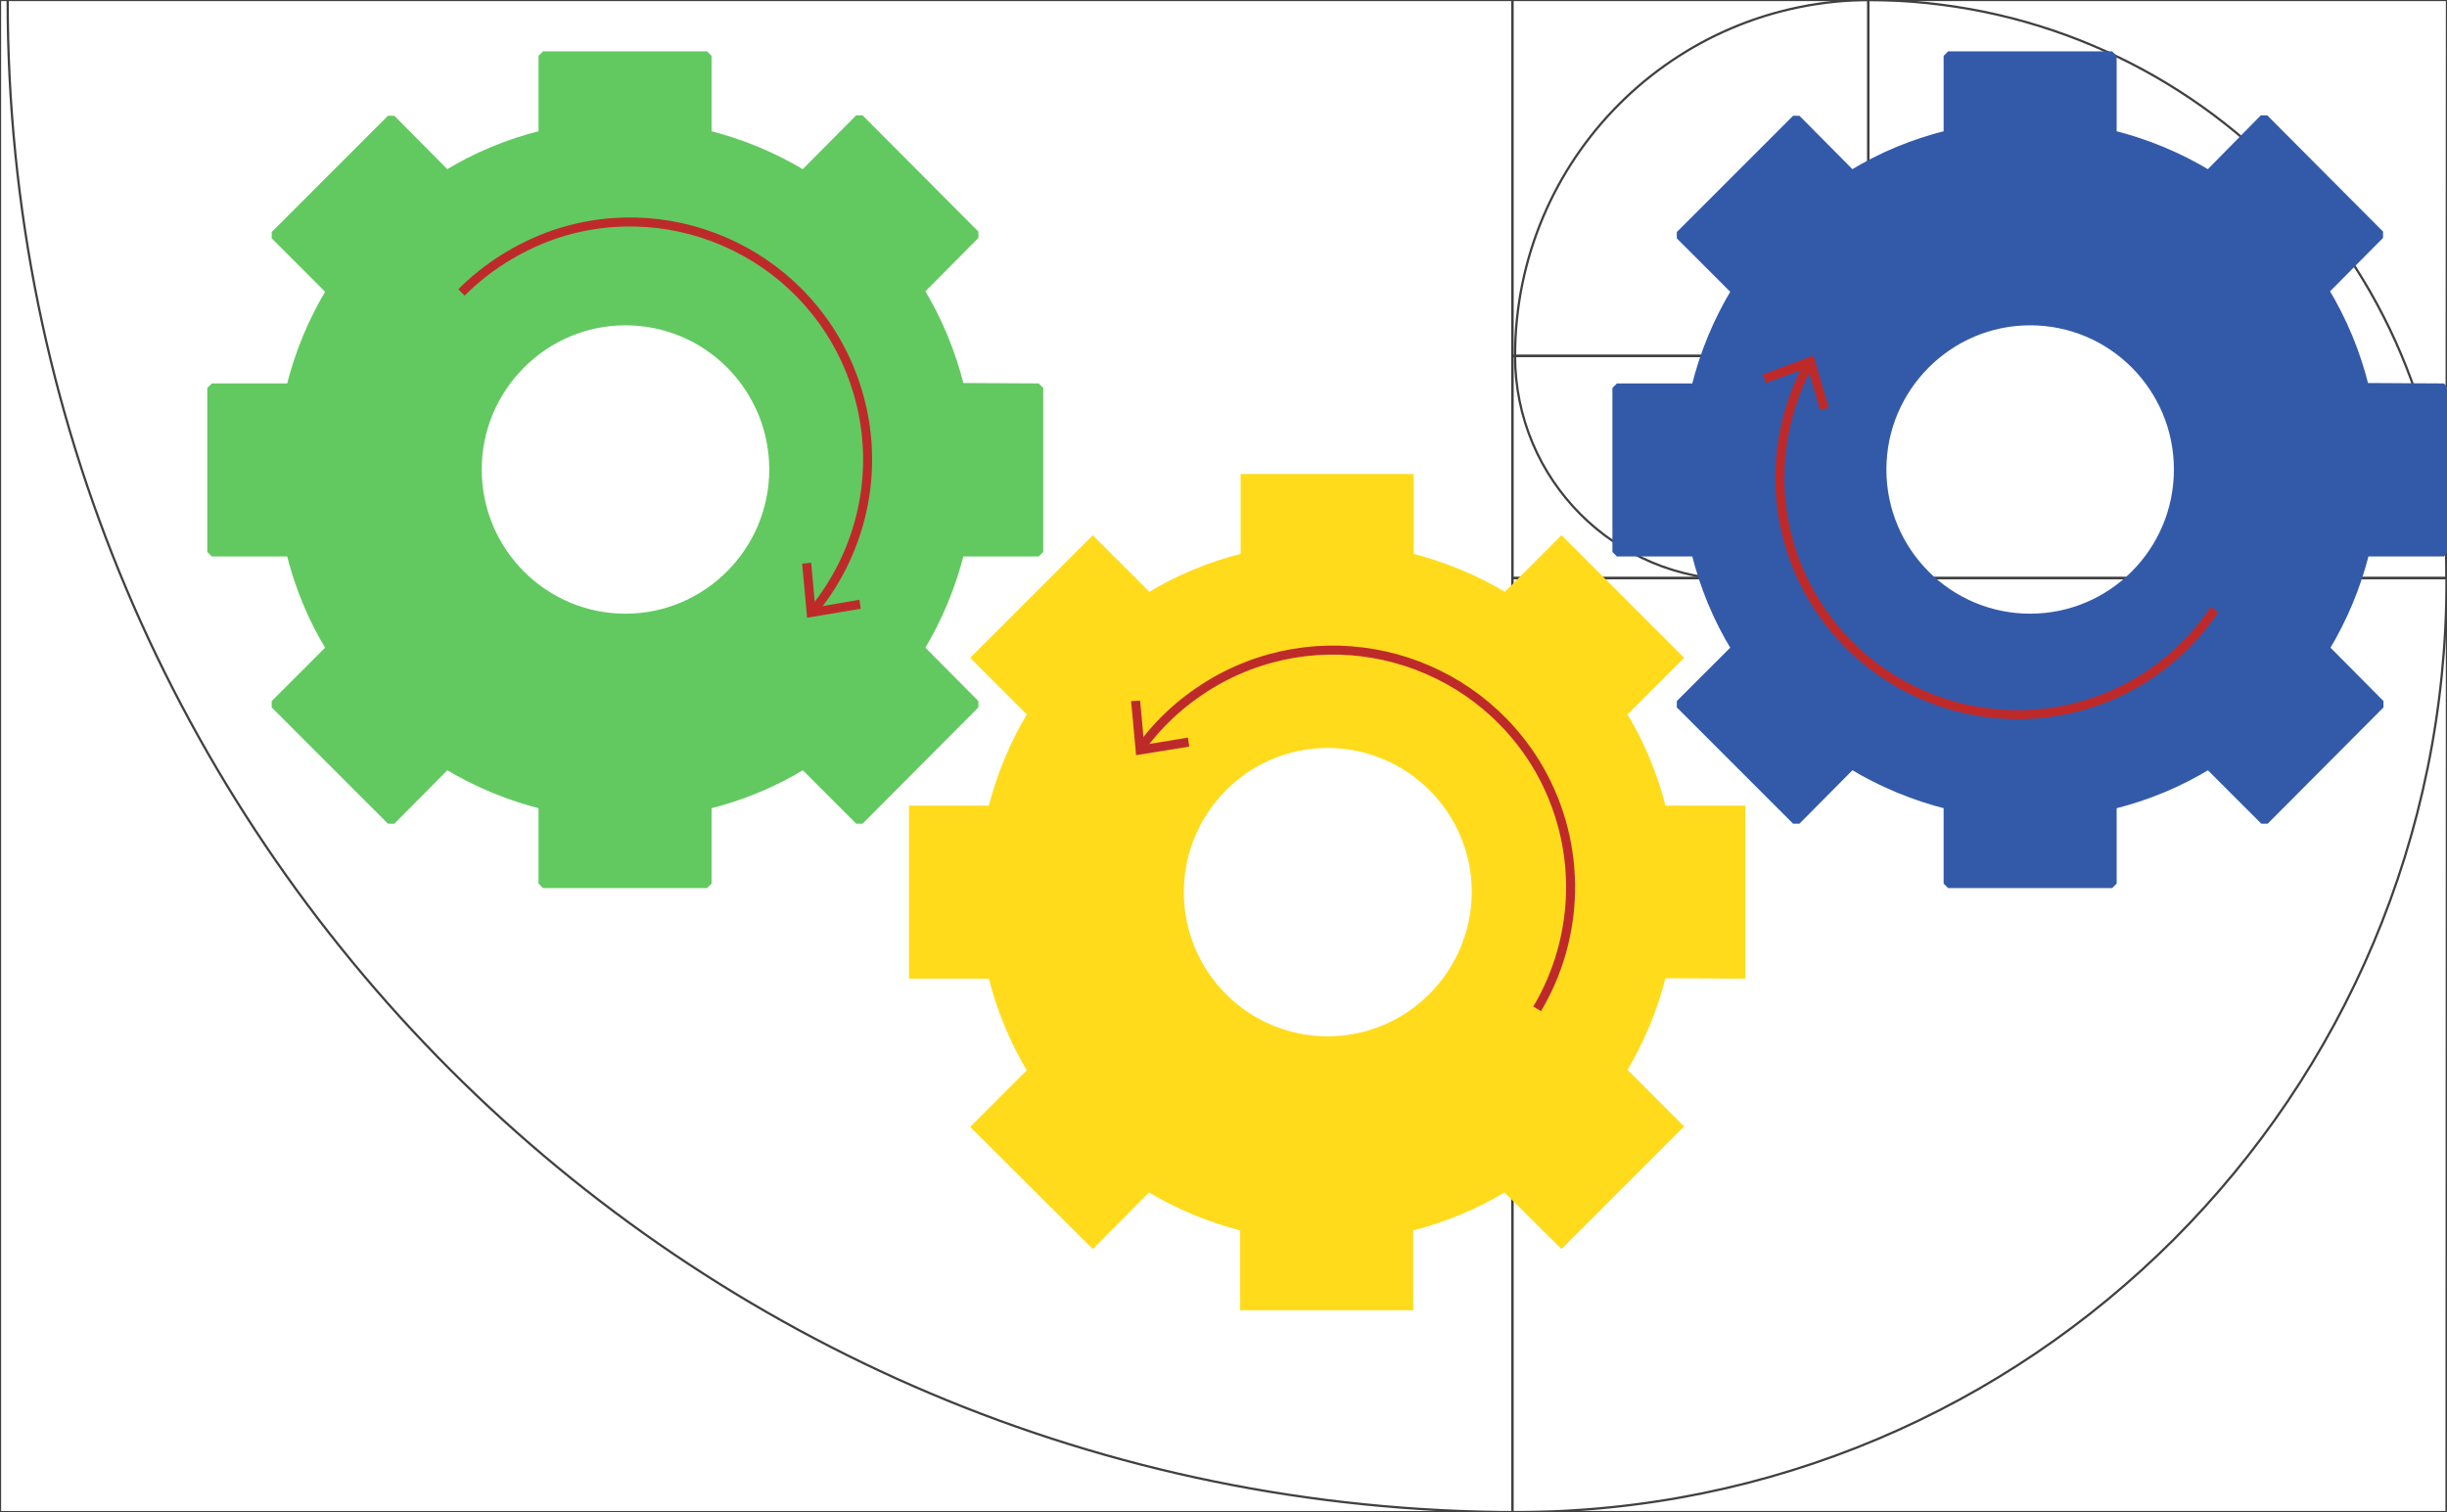 <?xml version="1.0" encoding="utf-8"?>
<!-- Generator: Adobe Illustrator 26.0.2, SVG Export Plug-In . SVG Version: 6.00 Build 0)  -->
<svg version="1.1" id="Layer_1" xmlns="http://www.w3.org/2000/svg" xmlns:xlink="http://www.w3.org/1999/xlink" x="0px" y="0px"
	 viewBox="0 0 543 335.6" style="enable-background:new 0 0 543 335.6;" xml:space="preserve">
<style type="text/css">
	.st0{fill:none;stroke:#404041;stroke-width:0.5;stroke-linecap:round;stroke-linejoin:round;}
	.st1{fill:#335AA9;stroke:#335AA9;stroke-width:2;stroke-linejoin:bevel;stroke-miterlimit:10;}
	.st2{fill:#FFDB1C;stroke:#FFDB1C;stroke-width:2;stroke-miterlimit:10;}
	.st3{fill:none;stroke:#BE2A2A;stroke-width:2;stroke-linejoin:bevel;}
	.st4{fill:#BE2A2A;}
	.st5{fill:#62C960;stroke:#62C960;stroke-width:2;stroke-linejoin:bevel;stroke-miterlimit:10;}
</style>
<g>
	<g>
		<g>
			<g>
				<path class="st0" d="M335.6,0H0v335.6h335.6V0L335.6,0z"/>
				<path class="st0" d="M543,128.3H335.6v207.3h207.3L543,128.3L543,128.3z"/>
				<path class="st0" d="M543,0H414.6v128.3h128.3L543,0L543,0z"/>
				<path class="st0" d="M414.6,0h-79v79h79V0z"/>
				<path class="st0" d="M384.9,79h-49.3v49.3h49.3V79z"/>
				<path class="st0" d="M414.6,98.6h-29.7v29.7h29.7V98.6z"/>
				<path class="st0" d="M414.6,79H395v19.6h19.6V79z"/>
				<path class="st0" d="M395,79h-10.1v10.1H395V79z"/>
			</g>
			<path class="st0" d="M1.7,0c0,185.5,150,335.6,335.3,335.6h-0.8c114.3,0,206.7-92.5,206.7-206.9C542.9,57.6,485.4,0,414.3,0h0.8
				c-43.6,0-78.9,35.3-78.9,79c0,27.5,22.2,49.7,49.7,49.7h-0.8c16.6,0,30-13.4,30-30c0-10.9-8.8-19.7-19.7-19.7
				c-5.2,0-9.5,4.6-9.5,10.3"/>
		</g>
	</g>
	<g>
		<path class="st1" d="M524.7,86c-1.9-7.7-4.9-14.9-8.9-21.5l12.3-12.4l-25.7-25.8l-12.3,12.5c-6.6-4-13.8-7-21.4-8.9V12.4h-36.4
			v17.5c-7.7,1.9-14.9,4.9-21.4,8.9l-12.3-12.4l-25.8,25.8l12.4,12.4c-4,6.6-7,13.8-8.9,21.5h-17.5v36.4h17.5
			c1.9,7.7,4.9,14.9,8.9,21.4l-12.4,12.4l25.8,25.8l12.3-12.4c6.6,4,13.8,7,21.4,8.9v17.5h36.4v-17.5c7.7-1.9,14.9-4.9,21.4-8.9
			l12.4,12.4l25.7-25.8l-12.3-12.4c4-6.6,7-13.8,8.9-21.4h17.5V86.1L524.7,86L524.7,86z M450.5,137.2c-18.2,0-32.9-14.8-32.9-33
			s14.8-33,32.9-33c18.2,0,32.9,14.8,32.9,33S468.7,137.2,450.5,137.2z"/>
	</g>
	<g>
		<path class="st2" d="M386.3,216.2v-36.4h-17.5c-1.9-7.7-4.9-14.9-8.9-21.4l12.4-12.4l-25.8-25.8l-12.4,12.4
			c-6.6-4-13.8-7-21.4-8.9v-17.5h-36.4v17.5c-7.7,1.9-14.9,4.9-21.4,8.9l-12.4-12.4L216.7,146l12.4,12.4c-4,6.6-7,13.8-8.9,21.4
			h-17.5v36.4h17.5c1.9,7.7,4.9,14.9,8.9,21.5l-12.4,12.4l25.8,25.7l12.3-12.4c6.6,4,13.8,7,21.4,8.9v17.5h36.4v-17.5
			c7.7-1.9,14.9-4.9,21.4-8.9l12.5,12.4l25.8-25.8l-12.4-12.4c4-6.6,7-13.8,8.9-21.5L386.3,216.2L386.3,216.2z M294.6,231
			c-18.2,0-32.9-14.8-32.9-33s14.8-33,32.9-33c18.2,0,33,14.8,33,33C327.5,216.2,312.8,231,294.6,231z"/>
	</g>
	<g>
		<g>
			<path class="st3" d="M253.3,165.8c4.2-5.8,9.8-10.8,16.4-14.6c25.3-14.4,57.4-5.6,71.9,19.6c9.7,17.1,8.9,37.3-0.5,53.1"/>
			<g>
				<polygon class="st4" points="263.9,165.7 263.6,163.7 253.9,165.3 253,155.5 251,155.6 252.1,167.6 				"/>
			</g>
		</g>
	</g>
	<g>
		<g>
			<path class="st3" d="M491.4,135.3c-4.4,6.6-10.3,12.2-17.6,16.4c-25.3,14.4-57.4,5.6-71.9-19.6c-9.4-16.4-8.9-35.7-0.6-51.2"/>
			<g>
				<polygon class="st4" points="405.8,90.5 403.9,91 401.1,81.6 391.9,85 391.2,83.1 402.4,78.9 				"/>
			</g>
		</g>
	</g>
	<g>
		<path class="st5" d="M213,86c-1.9-7.7-4.9-14.9-8.9-21.5l12.3-12.4l-25.7-25.8l-12.4,12.5c-6.6-4-13.8-7-21.4-8.9V12.4h-36.4v17.5
			c-7.7,1.9-14.9,4.9-21.4,8.9L86.8,26.4L61,52.2l12.4,12.4c-4,6.6-7,13.8-8.9,21.5H47v36.4h17.5c1.9,7.7,4.9,14.9,8.9,21.4
			L61,156.3l25.8,25.8l12.3-12.4c6.6,4,13.8,7,21.4,8.9v17.5h36.4v-17.5c7.7-1.9,14.9-4.9,21.4-8.9l12.4,12.4l25.7-25.8l-12.3-12.4
			c4-6.6,7-13.8,8.9-21.4h17.5V86.1L213,86L213,86z M138.8,137.2c-18.2,0-32.9-14.8-32.9-33s14.8-33,32.9-33
			c18.2,0,32.9,14.8,32.9,33C171.7,122.4,156.9,137.2,138.8,137.2z"/>
	</g>
	<g>
		<g>
			<path class="st3" d="M102.4,64.9c5.6-5.6,12.5-10,20.4-12.8c27.5-9.4,57.5,5.3,66.9,32.9c6.1,17.9,2,36.8-9.1,50.4"/>
			<g>
				<polygon class="st4" points="178,125.1 180,124.9 180.9,134.8 190.7,133.1 191,135.1 179.1,137.1 				"/>
			</g>
		</g>
	</g>
</g>
</svg>
